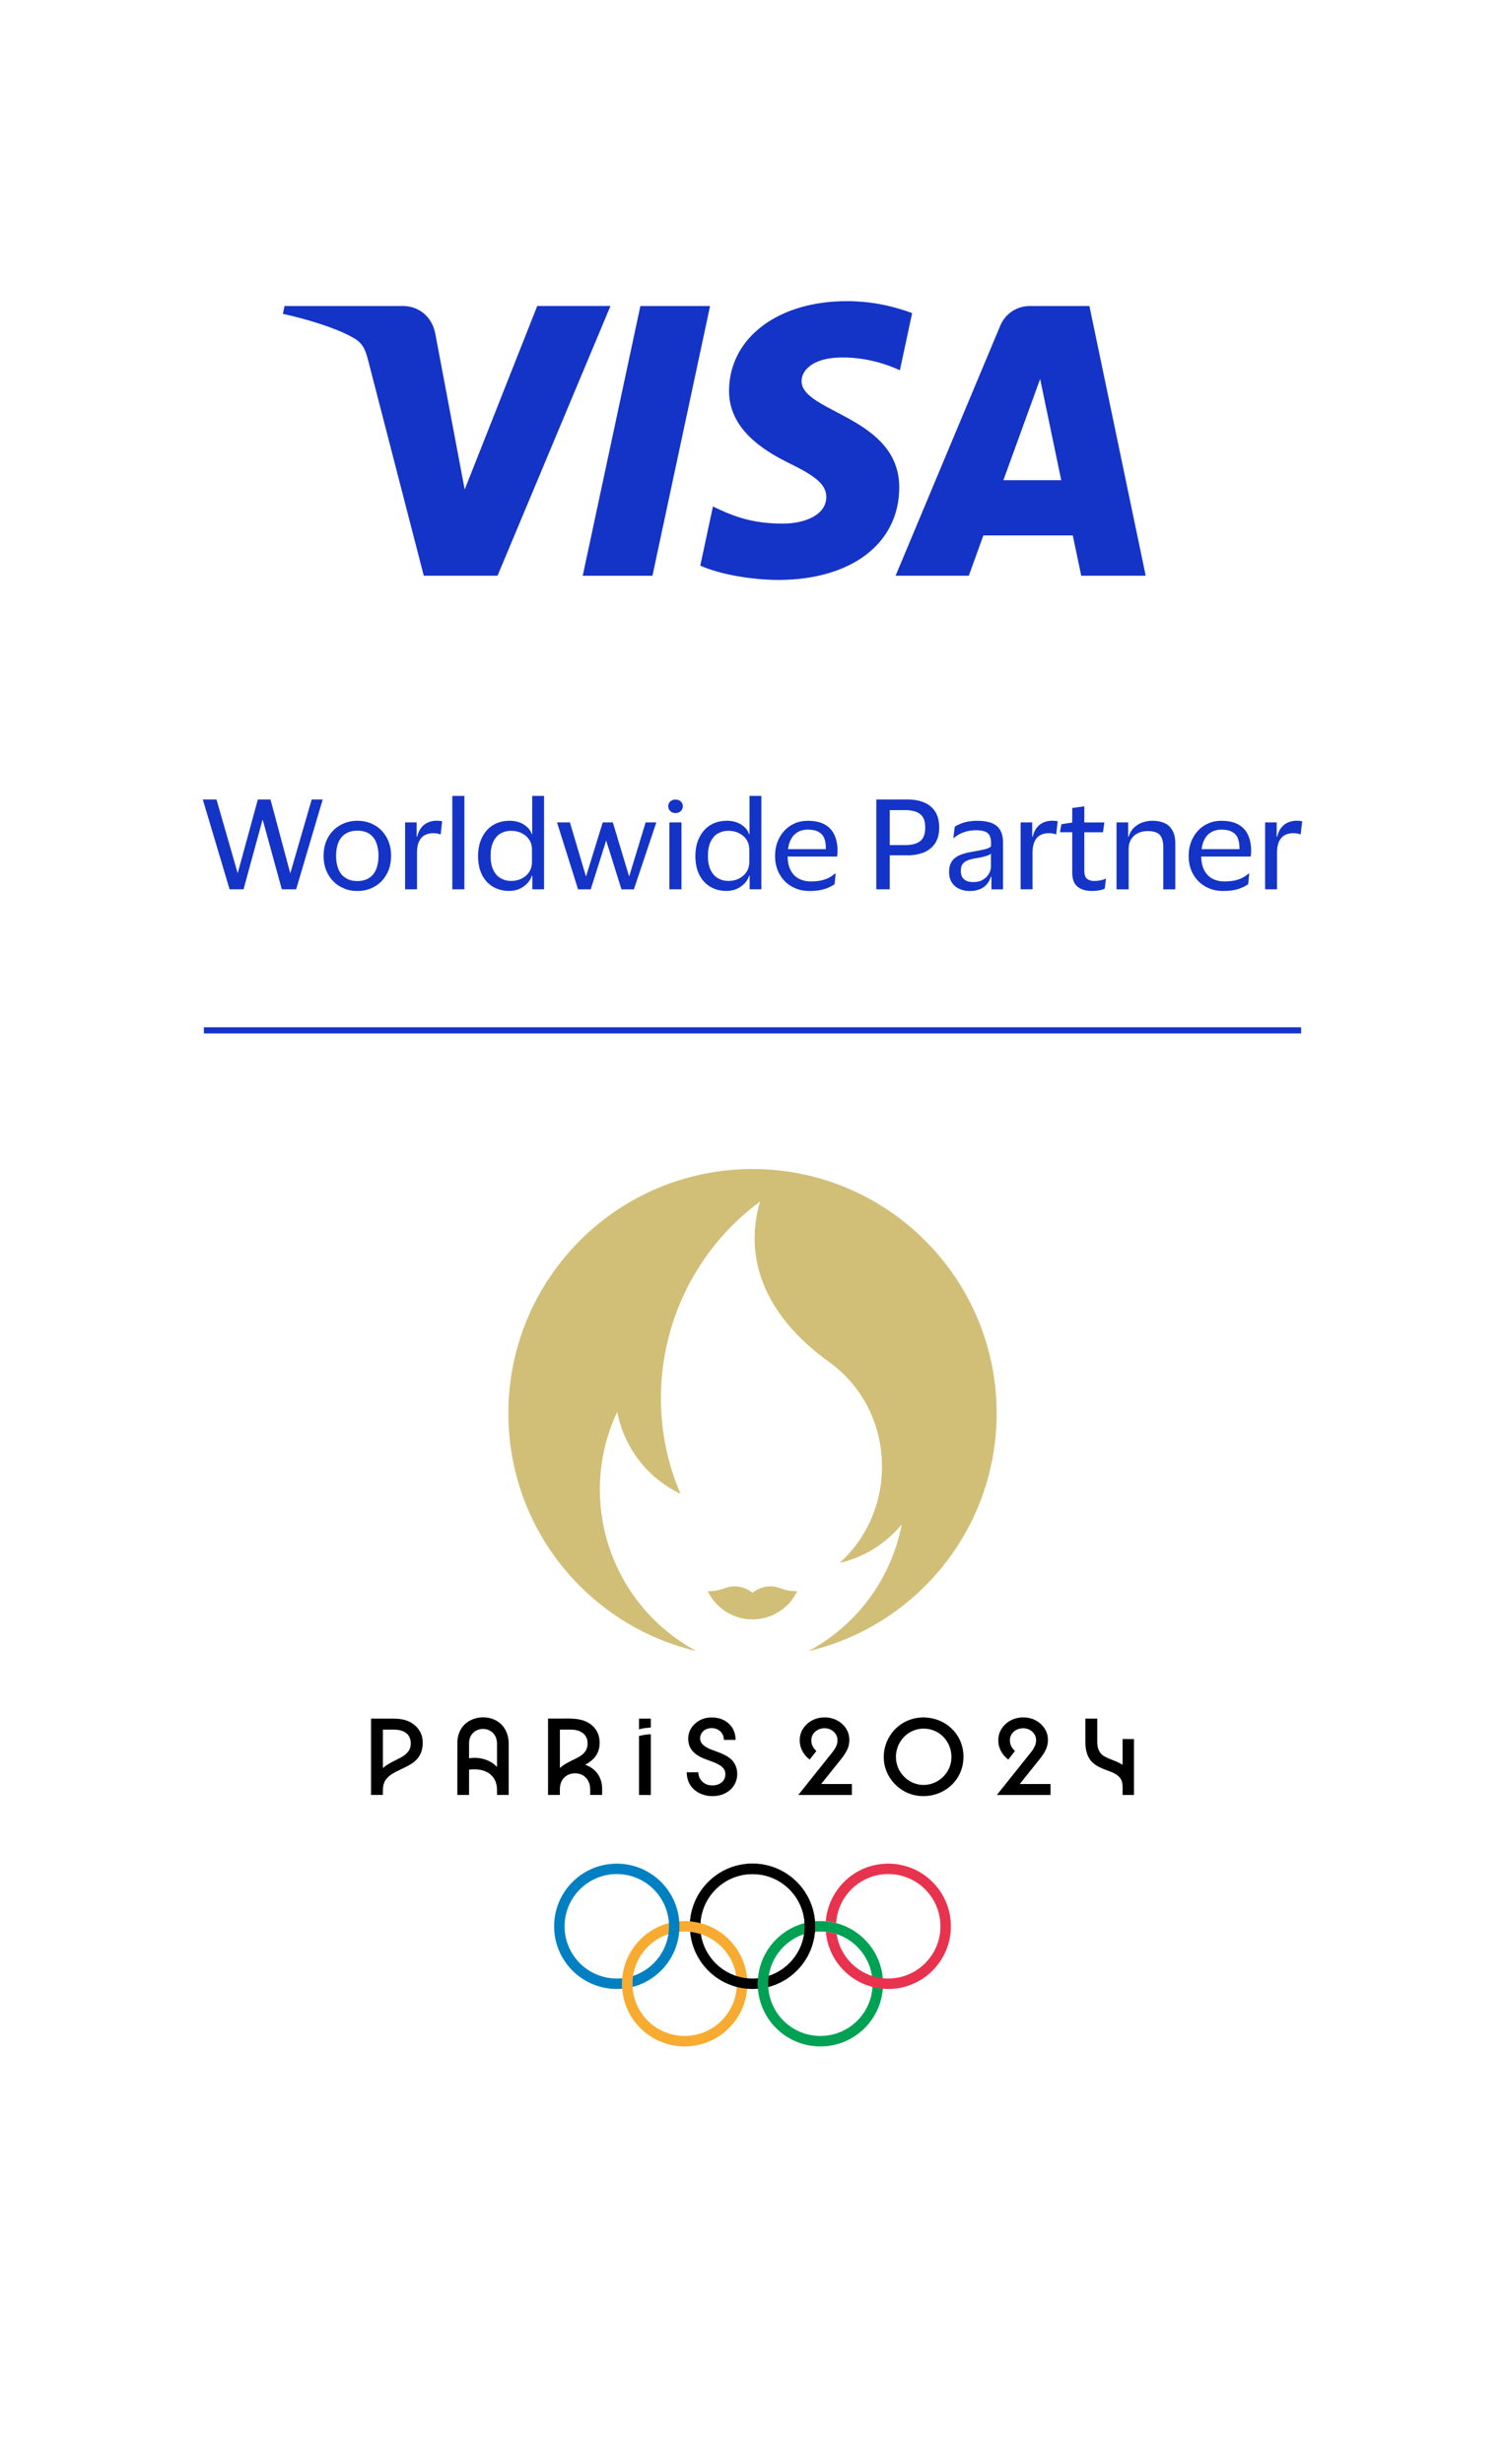 <?xml version="1.0" encoding="utf-8"?>
<!-- Generator: Adobe Illustrator 28.5.0, SVG Export Plug-In . SVG Version: 9.03 Build 54727)  -->
<!DOCTYPE svg PUBLIC "-//W3C//DTD SVG 1.1//EN" "http://www.w3.org/Graphics/SVG/1.1/DTD/svg11.dtd">
<svg version="1.1" id="Vrstva_1" xmlns:x="http://ns.adobe.com/Extensibility/1.0/" xmlns:i="http://ns.adobe.com/AdobeIllustrator/10.0/" xmlns:graph="http://ns.adobe.com/Graphs/1.0/"
	 xmlns="http://www.w3.org/2000/svg" xmlns:xlink="http://www.w3.org/1999/xlink" x="0px" y="0px" width="220px" height="360px"
	 viewBox="0 0 220 360" style="enable-background:new 0 0 220 360;" xml:space="preserve">
<style type="text/css">
	.Vržený_x0020_stín{fill:none;}
	.Vnější_x0020_záře_x0020__x0020_5_x0020_b_x002E_{fill:none;}
	.Modrý_x0020_neon{fill:none;stroke:#8AACDA;stroke-width:7;stroke-linecap:round;stroke-linejoin:round;}
	.Zvýraznění_x0020_Chróm{fill:url(#SVGID_1_);stroke:#FFFFFF;stroke-width:0.363;stroke-miterlimit:1;}
	.Jive_GS{fill:#FFDD00;}
	.Alyssa_GS{fill:#A6D0E4;}
	.st0{fill:#FFFFFF;}
	.st1{fill:#1433C7;}
	.st2{clip-path:url(#SVGID_00000119807548828403813440000011614998197094922397_);fill:#1433C7;}
	.st3{clip-path:url(#SVGID_00000021817003577507945040000008839391500926020255_);fill:#1433C7;}
	.st4{clip-path:url(#SVGID_00000026846929229206650720000015987568410441979058_);fill:#1433C7;}
	.st5{clip-path:url(#SVGID_00000114037878055901890910000002764666559566773938_);fill:#1433C7;}
	.st6{clip-path:url(#SVGID_00000114037878055901890910000002764666559566773938_);fill:#D1BF78;}
	.st7{clip-path:url(#SVGID_00000114037878055901890910000002764666559566773938_);}
	.st8{clip-path:url(#SVGID_00000114037878055901890910000002764666559566773938_);fill:#F7AB30;}
	.st9{clip-path:url(#SVGID_00000114037878055901890910000002764666559566773938_);fill:#00A152;}
	.st10{clip-path:url(#SVGID_00000114037878055901890910000002764666559566773938_);fill:#0080C2;}
	.st11{clip-path:url(#SVGID_00000114037878055901890910000002764666559566773938_);fill:#E8334F;}
</style>
<linearGradient id="SVGID_1_" gradientUnits="userSpaceOnUse" x1="60" y1="135" x2="60" y2="134">
	<stop  offset="0" style="stop-color:#656565"/>
	<stop  offset="0.618" style="stop-color:#1B1B1B"/>
	<stop  offset="0.629" style="stop-color:#545454"/>
	<stop  offset="0.983" style="stop-color:#3E3E3E"/>
</linearGradient>
<rect class="st0" width="220" height="360"/>
<g>
	<rect x="29.8" y="150.093" class="st1" width="160.4" height="0.893"/>
	<g>
		<defs>
			
				<rect id="SVGID_00000025445294281610903700000000169828280408488079_" x="29.645" y="44" width="160.71" height="238"/>
		</defs>
		<clipPath id="SVGID_00000053508386810522694490000002444287852484747174_">
			<use xlink:href="#SVGID_00000025445294281610903700000000169828280408488079_"  style="overflow:visible;"/>
		</clipPath>
		<path style="clip-path:url(#SVGID_00000053508386810522694490000002444287852484747174_);fill:#1433C7;" d="M89.235,44.714
			L72.727,84.119H61.949l-8.127-31.443c-0.496-1.942-0.925-2.648-2.422-3.463
			c-2.449-1.337-6.489-2.578-10.049-3.358l0.242-1.142h17.338c2.211,0,4.196,1.47,4.695,4.016
			l4.301,22.797l10.603-26.814H89.235z M103.796,44.714l-8.423,39.406H85.183l8.427-39.406H103.796z
			 M131.452,71.255c0.039-10.401-14.378-10.977-14.28-15.622c0.027-1.408,1.372-2.917,4.321-3.303
			c1.458-0.191,5.487-0.335,10.053,1.767l1.79-8.353c-2.449-0.893-5.616-1.743-9.547-1.743
			c-10.065,0-17.151,5.354-17.217,13.025c-0.067,5.666,5.065,8.837,8.922,10.716
			c3.97,1.938,5.303,3.171,5.292,4.902c-0.032,2.64-3.167,3.806-6.107,3.857
			c-5.116,0.074-8.096-1.388-10.463-2.496l-1.848,8.634c2.386,1.096,6.781,2.051,11.336,2.098
			C124.413,84.736,131.417,79.444,131.452,71.255 M158.056,84.119h9.421l-8.228-39.406h-8.704
			c-1.95,0-3.607,1.139-4.337,2.893l-15.29,36.512h10.7l2.129-5.888h13.072L158.056,84.119z
			 M146.676,70.159l5.37-14.791l3.085,14.791H146.676z"/>
	</g>
	<polygon class="st1" points="45.565,116.809 42.437,127.59 42.426,127.59 39.539,116.809 37.694,116.809 
		34.752,127.568 34.74,127.568 31.644,116.809 29.645,116.809 33.562,129.937 35.6,129.937 
		38.36,119.834 38.421,119.834 41.197,129.937 43.29,129.937 47.174,116.809 	"/>
	<g>
		<defs>
			
				<rect id="SVGID_00000125584460282582793370000006760767092070838166_" x="29.645" y="61" width="160.71" height="238"/>
		</defs>
		<clipPath id="SVGID_00000172437047498529074680000006523276598091553164_">
			<use xlink:href="#SVGID_00000125584460282582793370000006760767092070838166_"  style="overflow:visible;"/>
		</clipPath>
		<path style="clip-path:url(#SVGID_00000172437047498529074680000006523276598091553164_);fill:#1433C7;" d="M52.235,128.729
			c0.677,0,1.25-0.149,1.713-0.446c0.457-0.286,0.804-0.716,1.036-1.267
			c0.226-0.551,0.347-1.206,0.347-1.967c0-0.777-0.121-1.432-0.347-1.989
			c-0.231-0.556-0.578-0.964-1.036-1.262c-0.463-0.287-1.036-0.43-1.713-0.43
			c-0.673,0-1.234,0.143-1.697,0.43c-0.474,0.298-0.826,0.705-1.057,1.262
			c-0.237,0.556-0.353,1.212-0.353,1.989c0,0.76,0.116,1.416,0.353,1.967
			c0.231,0.551,0.584,0.981,1.057,1.267C51.001,128.58,51.562,128.729,52.235,128.729 M52.235,119.92
			c0.727,0,1.388,0.132,1.994,0.38c0.6,0.253,1.129,0.612,1.565,1.069
			c0.44,0.457,0.777,1.003,1.024,1.619c0.237,0.628,0.353,1.311,0.353,2.06
			c0,0.738-0.116,1.421-0.353,2.049c-0.248,0.623-0.584,1.168-1.024,1.631
			c-0.436,0.463-0.965,0.815-1.565,1.069c-0.606,0.259-1.267,0.386-1.994,0.386
			c-0.711,0-1.377-0.127-1.972-0.386c-0.606-0.253-1.135-0.606-1.581-1.069
			c-0.435-0.463-0.782-1.008-1.03-1.631c-0.237-0.628-0.352-1.311-0.352-2.049
			c0-0.749,0.116-1.432,0.352-2.06c0.248-0.617,0.595-1.162,1.03-1.619
			c0.446-0.457,0.975-0.815,1.581-1.069C50.857,120.052,51.524,119.92,52.235,119.92"/>
		<path style="clip-path:url(#SVGID_00000172437047498529074680000006523276598091553164_);fill:#1433C7;" d="M63.324,121.733
			c-0.501,0-0.914,0.105-1.267,0.303c-0.352,0.204-0.622,0.507-0.809,0.926
			c-0.193,0.413-0.292,0.937-0.292,1.57v5.404h-1.741v-9.773h1.691v2.088h0.072
			c0.143-0.589,0.364-1.047,0.65-1.377c0.276-0.331,0.606-0.579,0.98-0.727
			c0.369-0.154,0.771-0.231,1.201-0.231c0.154,0,0.325,0.006,0.479,0.022
			c0.165,0.011,0.275,0.033,0.347,0.072l-0.221,1.9h-0.055c-0.104-0.05-0.242-0.094-0.424-0.127
			C63.759,121.749,63.55,121.733,63.324,121.733"/>
	</g>
	<rect x="66.12" y="116.292" class="st1" width="1.763" height="13.645"/>
	<g>
		<defs>
			
				<rect id="SVGID_00000072244328530316738860000007082368504875589004_" x="29.645" y="61" width="160.71" height="238"/>
		</defs>
		<clipPath id="SVGID_00000043454595145279529750000013389399622709165202_">
			<use xlink:href="#SVGID_00000072244328530316738860000007082368504875589004_"  style="overflow:visible;"/>
		</clipPath>
		<path style="clip-path:url(#SVGID_00000043454595145279529750000013389399622709165202_);fill:#1433C7;" d="M77.765,124.168
			c0-0.584-0.138-1.085-0.413-1.493c-0.275-0.413-0.644-0.727-1.107-0.953
			c-0.463-0.226-0.975-0.336-1.537-0.336c-0.562,0-1.074,0.132-1.531,0.386
			c-0.452,0.259-0.81,0.661-1.064,1.206c-0.27,0.54-0.396,1.234-0.396,2.071
			c0,0.837,0.127,1.531,0.396,2.06c0.254,0.54,0.612,0.942,1.064,1.201
			c0.457,0.27,0.97,0.402,1.531,0.402c0.562,0,1.074-0.11,1.537-0.336
			c0.463-0.231,0.832-0.551,1.107-0.964c0.276-0.413,0.413-0.909,0.413-1.498V124.168z
			 M69.882,125.05c0-0.799,0.121-1.51,0.347-2.143c0.231-0.628,0.556-1.179,0.958-1.625
			c0.408-0.446,0.898-0.788,1.455-1.019c0.556-0.231,1.168-0.342,1.823-0.342
			c0.838,0,1.554,0.187,2.132,0.567c0.584,0.38,0.97,0.848,1.151,1.405h0.05v-5.603h1.73v13.645
			h-1.708v-1.983h-0.072c-0.132,0.402-0.352,0.777-0.672,1.113c-0.325,0.342-0.716,0.617-1.162,0.815
			c-0.446,0.198-0.948,0.292-1.498,0.292c-0.832,0-1.587-0.182-2.269-0.562
			c-0.683-0.38-1.24-0.953-1.648-1.713C70.097,127.138,69.882,126.19,69.882,125.05"/>
	</g>
	<polygon class="st1" points="83.31,120.161 85.645,128.022 85.679,128.022 88.108,120.161 89.585,120.161 
		91.953,128.022 91.981,128.022 94.377,120.161 95.942,120.161 92.659,129.939 90.846,129.939 
		88.609,122.805 86.351,129.939 84.5,129.939 81.426,120.161 	"/>
	<g>
		<defs>
			
				<rect id="SVGID_00000129176807619989670330000007574823384377165696_" x="29.645" y="61" width="160.71" height="238"/>
		</defs>
		<clipPath id="SVGID_00000060000249638772891840000016872430838036493755_">
			<use xlink:href="#SVGID_00000129176807619989670330000007574823384377165696_"  style="overflow:visible;"/>
		</clipPath>
		<path style="clip-path:url(#SVGID_00000060000249638772891840000016872430838036493755_);fill:#1433C7;" d="M99.615,129.937
			h-1.763v-9.778h1.763V129.937z M97.681,117.812c0-0.298,0.105-0.54,0.303-0.716
			c0.198-0.187,0.452-0.27,0.755-0.27c0.32,0,0.578,0.083,0.771,0.27
			c0.204,0.177,0.303,0.419,0.303,0.716c0,0.275-0.099,0.507-0.303,0.699
			c-0.193,0.188-0.452,0.286-0.771,0.286c-0.303,0-0.556-0.099-0.755-0.286
			C97.786,118.319,97.681,118.087,97.681,117.812"/>
		<path style="clip-path:url(#SVGID_00000060000249638772891840000016872430838036493755_);fill:#1433C7;" d="M109.532,124.168
			c0-0.584-0.138-1.085-0.414-1.493c-0.275-0.413-0.644-0.727-1.107-0.953
			c-0.463-0.226-0.975-0.336-1.537-0.336c-0.567,0-1.074,0.132-1.531,0.386
			c-0.452,0.259-0.81,0.661-1.063,1.206c-0.27,0.54-0.397,1.234-0.397,2.071
			c0,0.837,0.127,1.531,0.397,2.06c0.253,0.54,0.611,0.942,1.063,1.201
			c0.457,0.27,0.964,0.402,1.531,0.402c0.562,0,1.074-0.11,1.537-0.336
			c0.463-0.231,0.832-0.551,1.107-0.964c0.276-0.413,0.414-0.909,0.414-1.498V124.168z
			 M101.649,125.05c0-0.799,0.121-1.51,0.347-2.143c0.231-0.628,0.556-1.179,0.958-1.625
			c0.408-0.446,0.898-0.788,1.454-1.019c0.556-0.231,1.168-0.342,1.824-0.342
			c0.837,0,1.554,0.187,2.132,0.567c0.584,0.38,0.97,0.848,1.146,1.405h0.055v-5.603h1.73v13.645
			h-1.713v-1.983h-0.072c-0.127,0.402-0.347,0.777-0.666,1.113c-0.325,0.342-0.716,0.617-1.163,0.815
			c-0.446,0.198-0.948,0.292-1.498,0.292c-0.832,0-1.586-0.182-2.269-0.562
			c-0.683-0.38-1.239-0.953-1.647-1.713C101.864,127.138,101.649,126.19,101.649,125.05"/>
		<path style="clip-path:url(#SVGID_00000060000249638772891840000016872430838036493755_);fill:#1433C7;" d="M118.065,121.214
			c-0.529,0-1.003,0.11-1.41,0.336c-0.407,0.22-0.739,0.551-0.981,0.975
			c-0.248,0.43-0.408,0.937-0.479,1.543h5.526v-0.099v-0.099c0-0.534-0.077-1.008-0.237-1.405
			c-0.16-0.397-0.435-0.705-0.826-0.92C119.277,121.324,118.743,121.214,118.065,121.214
			 M118.517,128.783c0.584,0,1.085-0.05,1.515-0.138c0.43-0.099,0.809-0.226,1.14-0.407
			c0.341-0.182,0.65-0.391,0.931-0.617h0.055l-0.16,1.559c-0.297,0.237-0.749,0.463-1.361,0.683
			c-0.612,0.209-1.372,0.32-2.275,0.32c-1.003,0-1.884-0.226-2.645-0.666
			c-0.76-0.441-1.355-1.047-1.785-1.824c-0.43-0.777-0.634-1.653-0.634-2.644
			c0-0.749,0.121-1.432,0.358-2.049c0.242-0.622,0.573-1.173,1.003-1.625
			c0.43-0.463,0.931-0.821,1.51-1.069c0.568-0.259,1.196-0.38,1.878-0.38
			c1.047,0,1.884,0.176,2.534,0.551c0.639,0.364,1.107,0.876,1.405,1.542
			c0.297,0.661,0.446,1.421,0.446,2.292c0,0.11-0.006,0.248-0.016,0.413
			c-0.011,0.155-0.033,0.303-0.05,0.425h-7.233c-0.016,0.016-0.016,0.022,0,0.027
			c0.006,0.006,0.006,0.022,0,0.044c0.017,0.738,0.16,1.372,0.435,1.917
			c0.276,0.529,0.656,0.942,1.157,1.218C117.228,128.634,117.823,128.783,118.517,128.783"/>
		<path style="clip-path:url(#SVGID_00000060000249638772891840000016872430838036493755_);fill:#1433C7;" d="M132.333,118.363
			h-2.275v5.112h2.275c0.947,0,1.663-0.187,2.17-0.573c0.501-0.386,0.749-1.052,0.749-1.989
			c0-0.931-0.248-1.587-0.749-1.972C133.997,118.556,133.281,118.363,132.333,118.363 M128.097,129.938
			v-13.128h4.534c0.937,0,1.763,0.143,2.457,0.441c0.7,0.287,1.234,0.738,1.625,1.344
			c0.386,0.606,0.578,1.377,0.578,2.314c0,0.914-0.193,1.675-0.578,2.275
			c-0.391,0.6-0.926,1.047-1.625,1.339c-0.695,0.292-1.52,0.446-2.457,0.446h-2.573v4.969H128.097z
			"/>
		<path style="clip-path:url(#SVGID_00000060000249638772891840000016872430838036493755_);fill:#1433C7;" d="M144.857,126.638
			v-1.895c-0.16,0.132-0.463,0.264-0.898,0.38c-0.441,0.127-0.986,0.237-1.647,0.336
			c-0.358,0.072-0.689,0.171-0.97,0.292c-0.286,0.121-0.501,0.303-0.655,0.534
			c-0.16,0.231-0.237,0.551-0.237,0.953c0,0.562,0.16,0.964,0.485,1.24
			c0.325,0.276,0.766,0.402,1.333,0.402c0.551,0,1.024-0.104,1.405-0.347
			c0.391-0.226,0.678-0.512,0.881-0.86C144.752,127.327,144.857,126.985,144.857,126.638
			 M139.359,122.457l0.209-1.664c0.369-0.248,0.832-0.457,1.399-0.628
			c0.567-0.16,1.173-0.242,1.829-0.242c0.86,0,1.56,0.099,2.132,0.314
			c0.562,0.215,0.986,0.551,1.267,1.025c0.281,0.457,0.424,1.085,0.424,1.851v6.826h-1.691v-1.845
			h-0.072c-0.254,0.738-0.639,1.267-1.168,1.592c-0.523,0.331-1.179,0.501-1.978,0.501
			c-0.529,0-1.019-0.11-1.471-0.314c-0.457-0.193-0.826-0.507-1.096-0.92
			c-0.264-0.419-0.408-0.931-0.408-1.554c0-0.639,0.143-1.162,0.402-1.548
			c0.264-0.391,0.644-0.683,1.129-0.898c0.496-0.209,1.063-0.375,1.719-0.479
			c0.556-0.099,1.025-0.187,1.41-0.264c0.38-0.072,0.7-0.149,0.942-0.242
			c0.242-0.082,0.419-0.187,0.535-0.319v-0.446c0.011-0.672-0.143-1.152-0.463-1.454
			c-0.314-0.298-0.914-0.446-1.796-0.446c-0.584,0-1.151,0.094-1.708,0.286
			c-0.562,0.187-1.058,0.479-1.493,0.87H139.359z"/>
		<path style="clip-path:url(#SVGID_00000060000249638772891840000016872430838036493755_);fill:#1433C7;" d="M153.304,121.733
			c-0.501,0-0.914,0.105-1.267,0.303c-0.353,0.204-0.623,0.507-0.81,0.926
			c-0.193,0.413-0.292,0.937-0.292,1.57v5.404h-1.74v-9.773h1.691v2.088h0.071
			c0.149-0.589,0.364-1.047,0.65-1.377c0.275-0.331,0.606-0.579,0.98-0.727
			c0.369-0.154,0.771-0.231,1.201-0.231c0.154,0,0.325,0.006,0.479,0.022
			c0.165,0.011,0.275,0.033,0.347,0.072l-0.22,1.9h-0.055c-0.105-0.05-0.242-0.094-0.424-0.127
			C153.739,121.749,153.53,121.733,153.304,121.733"/>
		<path style="clip-path:url(#SVGID_00000060000249638772891840000016872430838036493755_);fill:#1433C7;" d="M158.503,127.208
			c0,0.584,0.133,0.986,0.402,1.19c0.259,0.215,0.6,0.319,1.014,0.319
			c0.38,0,0.711-0.038,0.997-0.099c0.281-0.066,0.512-0.143,0.694-0.232h0.055l-0.171,1.444
			c-0.105,0.066-0.259,0.121-0.452,0.176c-0.215,0.061-0.429,0.099-0.672,0.127
			c-0.248,0.028-0.485,0.044-0.727,0.044c-0.914,0-1.625-0.204-2.132-0.628
			c-0.518-0.424-0.771-1.107-0.771-2.044v-5.911h-1.796l0.21-1.173l1.587-0.242v-2.126l1.763-0.242
			v2.358h2.931l-0.204,1.427h-2.727V127.208z"/>
		<path style="clip-path:url(#SVGID_00000060000249638772891840000016872430838036493755_);fill:#1433C7;" d="M168.436,119.919
			c0.711,0,1.317,0.121,1.824,0.353c0.495,0.231,0.881,0.6,1.146,1.101
			c0.264,0.49,0.402,1.124,0.402,1.895v6.671h-1.763v-6.187c0-0.782-0.165-1.366-0.496-1.757
			c-0.325-0.38-0.931-0.568-1.802-0.568c-0.518,0-0.991,0.099-1.41,0.309
			c-0.424,0.204-0.754,0.501-0.997,0.903c-0.237,0.397-0.358,0.86-0.358,1.388v5.911h-1.768v-9.779
			h1.697v2.072h0.072c0.182-0.568,0.463-1.019,0.837-1.355c0.375-0.336,0.794-0.584,1.251-0.738
			C167.533,119.996,167.985,119.919,168.436,119.919"/>
		<path style="clip-path:url(#SVGID_00000060000249638772891840000016872430838036493755_);fill:#1433C7;" d="M178.524,121.214
			c-0.529,0-1.003,0.11-1.41,0.336c-0.408,0.22-0.738,0.551-0.981,0.975
			c-0.248,0.43-0.407,0.937-0.479,1.543h5.525v-0.099v-0.099c0-0.534-0.077-1.008-0.237-1.405
			c-0.16-0.397-0.435-0.705-0.826-0.92C179.736,121.324,179.202,121.214,178.524,121.214
			 M178.976,128.783c0.584,0,1.085-0.05,1.515-0.138c0.43-0.099,0.809-0.226,1.14-0.407
			c0.342-0.182,0.65-0.391,0.931-0.617h0.055l-0.16,1.559c-0.298,0.237-0.749,0.463-1.361,0.683
			c-0.611,0.209-1.371,0.32-2.275,0.32c-1.003,0-1.884-0.226-2.644-0.666
			c-0.761-0.441-1.355-1.047-1.785-1.824c-0.43-0.777-0.634-1.653-0.634-2.644
			c0-0.749,0.121-1.432,0.358-2.049c0.242-0.622,0.578-1.173,1.002-1.625
			c0.43-0.463,0.926-0.821,1.51-1.069c0.567-0.259,1.195-0.38,1.879-0.38
			c1.047,0,1.884,0.176,2.534,0.551c0.639,0.364,1.108,0.876,1.405,1.542
			c0.298,0.661,0.447,1.421,0.447,2.292c0,0.11-0.006,0.248-0.017,0.413
			c-0.011,0.155-0.033,0.303-0.05,0.425h-7.233c-0.017,0.016-0.017,0.022,0,0.027
			c0.005,0.006,0.005,0.022,0,0.044c0.016,0.738,0.159,1.372,0.435,1.917
			c0.275,0.529,0.656,0.942,1.157,1.218C177.687,128.634,178.282,128.783,178.976,128.783"/>
		<path style="clip-path:url(#SVGID_00000060000249638772891840000016872430838036493755_);fill:#1433C7;" d="M189.043,121.733
			c-0.501,0-0.914,0.105-1.267,0.303c-0.352,0.204-0.623,0.507-0.81,0.926
			c-0.193,0.413-0.292,0.937-0.292,1.57v5.404h-1.741v-9.773h1.691v2.088h0.071
			c0.149-0.589,0.364-1.047,0.65-1.377c0.275-0.331,0.606-0.579,0.98-0.727
			c0.369-0.154,0.771-0.231,1.201-0.231c0.154,0,0.325,0.006,0.479,0.022
			c0.165,0.011,0.275,0.033,0.347,0.072l-0.221,1.9h-0.055c-0.104-0.05-0.242-0.094-0.424-0.127
			C189.478,121.749,189.269,121.733,189.043,121.733"/>
		<path style="clip-path:url(#SVGID_00000060000249638772891840000016872430838036493755_);fill:#D1BF78;" d="M113.93,232.001
			c-0.958-0.359-2.568-0.39-3.934,0.718c-1.361-1.109-2.971-1.078-3.925-0.718
			c-0.803,0.297-1.432,0.497-2.612,0.488c1.171,2.435,3.658,4.115,6.536,4.115
			c2.883,0,5.375-1.68,6.541-4.115C115.358,232.498,114.729,232.298,113.93,232.001"/>
		<path style="clip-path:url(#SVGID_00000060000249638772891840000016872430838036493755_);fill:#D1BF78;" d="M110.001,170.804
			c-19.711,0-35.688,15.982-35.688,35.688c0,16.895,11.738,31.05,27.511,34.748
			c-12.532-6.705-17.645-22.079-11.601-34.952c0.98,5.086,4.297,9.614,9.246,11.968
			c-6.461-15.112-1.702-32.872,11.632-42.695c-2.625,8.98,1.406,17.197,10.044,23.396
			c9.88,7.095,10.301,21.573,1.578,29.405c3.463-0.807,6.687-2.714,9.095-5.636
			c-1.481,7.65-6.283,14.576-13.64,18.514c15.769-3.698,27.511-17.853,27.511-34.748
			C145.69,186.786,129.712,170.804,110.001,170.804"/>
		<path style="clip-path:url(#SVGID_00000060000249638772891840000016872430838036493755_);" d="M59.746,255.811
			c-0.412,0.617-1.109,0.962-1.751,1.282c-0.705,0.355-1.427,0.705-2.022,1.228v-5.61h1.641
			c0.918,0,1.933,0.284,2.292,1.228C60.132,254.517,60.096,255.293,59.746,255.811 M59.835,251.55
			c-0.834-0.403-1.729-0.448-2.634-0.448H54.239v11.148h1.734c0-0.625-0.044-1.286,0.226-1.876
			c0.434-0.944,1.459-1.406,2.341-1.831c0.958-0.461,2.013-0.913,2.648-1.805
			c0.559-0.789,0.709-1.84,0.55-2.785C61.547,252.871,60.806,252.02,59.835,251.55"/>
		<path style="clip-path:url(#SVGID_00000060000249638772891840000016872430838036493755_);" d="M72.554,258.068
			c-1.02-1.033-2.585-1.397-3.986-1.171v-1.823c0-0.337-0.009-0.674,0.075-0.998
			c0.164-0.63,0.643-1.149,1.259-1.353c0.643-0.222,1.393-0.124,1.938,0.284
			c0.55,0.412,0.803,1.042,0.812,1.712c0.005,0.523,0,1.046,0,1.57v1.889
			C72.616,258.143,72.59,258.103,72.554,258.068 M72.572,251.408c-1.503-0.847-3.654-0.594-4.811,0.714
			c-0.564,0.63-0.852,1.45-0.9,2.288c-0.014,0.217-0.009,7.844-0.009,7.844h1.716v-3.694
			c1.006-0.129,2.142-0.031,2.989,0.586c0.758,0.55,1.091,1.419,1.095,2.341v0.767h1.711v-7.481
			C74.359,253.403,73.8,252.108,72.572,251.408"/>
		<path style="clip-path:url(#SVGID_00000060000249638772891840000016872430838036493755_);" d="M83.544,252.715
			c1.104,0,2.217,0.537,2.337,1.747c0.057,0.581-0.067,1.153-0.457,1.601
			c-0.417,0.488-1.051,0.78-1.619,1.055c-0.692,0.333-1.388,0.678-1.96,1.202v-5.605H83.544z
			 M86.16,258.112c-0.2-0.107-0.408-0.191-0.63-0.266c0.55-0.302,1.095-0.67,1.476-1.175
			c0.359-0.47,0.563-1.011,0.625-1.597c0.137-1.219-0.266-2.386-1.268-3.131
			c-1.344-0.998-3.038-0.843-4.612-0.843h-1.637v11.152h1.73c0-0.333-0.013-0.66,0.004-0.993
			c0.031-0.741,0.359-1.45,1.007-1.841c0.625-0.386,1.485-0.43,2.16-0.129
			c0.674,0.302,1.113,0.953,1.224,1.676c0.062,0.417,0.031,0.865,0.031,1.286h1.751
			c0-0.612,0.036-1.233-0.102-1.836C87.694,259.424,87.056,258.591,86.16,258.112"/>
		<path style="clip-path:url(#SVGID_00000060000249638772891840000016872430838036493755_);" d="M93.409,252.663
			c0.568-0.151,1.153-0.222,1.734-0.257v-1.304h-1.734V252.663z"/>
		<path style="clip-path:url(#SVGID_00000060000249638772891840000016872430838036493755_);" d="M93.409,253.641v8.616h1.734
			v-8.873C94.562,253.41,93.972,253.495,93.409,253.641"/>
		<path style="clip-path:url(#SVGID_00000060000249638772891840000016872430838036493755_);" d="M106.706,256.901
			c-0.621-0.488-1.366-0.767-2.098-1.038c-0.683-0.248-1.477-0.51-1.969-1.073
			c-0.457-0.519-0.355-1.339,0.115-1.814c0.488-0.488,1.264-0.59,1.902-0.39
			c0.723,0.226,1.157,0.878,1.157,1.623h1.716c0-0.82-0.262-1.605-0.825-2.208
			c-0.546-0.586-1.295-0.931-2.08-1.029c-0.821-0.111-1.667-0.004-2.391,0.408
			c-0.674,0.386-1.246,0.998-1.49,1.747c-0.231,0.718-0.182,1.614,0.186,2.275
			c0.413,0.745,1.157,1.188,1.916,1.516c0.825,0.351,1.778,0.568,2.514,1.091
			c0.297,0.213,0.541,0.483,0.634,0.847c0.08,0.355,0.049,0.754-0.115,1.082
			c-0.399,0.794-1.397,1.038-2.213,0.882c-0.918-0.177-1.579-0.94-1.579-1.876h-1.699
			c0,0.905,0.297,1.76,0.949,2.408c0.638,0.638,1.534,0.984,2.43,1.06
			c0.94,0.075,1.911-0.12,2.687-0.67c0.718-0.506,1.201-1.295,1.295-2.169
			C107.859,258.551,107.531,257.549,106.706,256.901"/>
		<path style="clip-path:url(#SVGID_00000060000249638772891840000016872430838036493755_);" d="M122.852,257.141
			c0.386-0.474,0.754-0.976,1.007-1.534c0.253-0.554,0.342-1.166,0.275-1.769
			c-0.124-1.149-0.918-2.097-1.955-2.572c-1.056-0.483-2.386-0.457-3.419,0.071
			c-1.042,0.532-1.796,1.557-1.854,2.736c-0.067,1.215,0.497,2.288,1.45,3.015l0.98-1.25
			c-0.355-0.337-0.63-0.745-0.71-1.228c-0.075-0.47,0-0.94,0.288-1.33
			c0.559-0.754,1.68-0.98,2.514-0.568c0.417,0.208,0.763,0.572,0.913,1.015
			c0.155,0.466,0.084,0.993-0.115,1.432c-0.2,0.443-0.519,0.82-0.82,1.197
			c-1.158,1.45-2.315,2.896-3.472,4.346l-1.241,1.552h7.84v-1.597h-4.497L122.852,257.141z"/>
		<path style="clip-path:url(#SVGID_00000060000249638772891840000016872430838036493755_);" d="M138.766,258.282
			c-0.678,1.588-2.275,2.607-4.004,2.505c-1.676-0.102-3.135-1.299-3.619-2.9
			c-0.501-1.641,0.093-3.472,1.455-4.51c1.366-1.042,3.299-1.082,4.714-0.107
			C138.894,254.367,139.52,256.509,138.766,258.282 M139.151,252.597
			c-1.725-1.694-4.435-2.146-6.625-1.135c-2.213,1.02-3.548,3.37-3.317,5.791
			c0.226,2.373,2,4.408,4.301,4.993c2.342,0.59,4.904-0.28,6.306-2.266
			c1.41-1.995,1.366-4.798-0.102-6.749C139.542,253.005,139.356,252.792,139.151,252.597"/>
		<path style="clip-path:url(#SVGID_00000060000249638772891840000016872430838036493755_);" d="M151.882,257.141
			c0.386-0.474,0.754-0.976,1.007-1.534c0.253-0.554,0.342-1.166,0.275-1.769
			c-0.124-1.149-0.918-2.097-1.955-2.572c-1.055-0.483-2.386-0.457-3.419,0.071
			c-1.042,0.532-1.796,1.557-1.854,2.736c-0.067,1.215,0.497,2.288,1.45,3.015l0.98-1.25
			c-0.355-0.337-0.63-0.745-0.714-1.228c-0.071-0.47,0.004-0.94,0.293-1.33
			c0.559-0.754,1.681-0.98,2.514-0.568c0.417,0.208,0.763,0.572,0.913,1.015
			c0.155,0.466,0.084,0.993-0.12,1.432c-0.195,0.443-0.515,0.82-0.816,1.197
			c-1.157,1.45-2.315,2.896-3.472,4.346l-1.241,1.552h7.84v-1.597h-4.497L151.882,257.141z"/>
		<path style="clip-path:url(#SVGID_00000060000249638772891840000016872430838036493755_);" d="M164.098,254.087v3.778
			c-0.825-0.585-1.854-0.763-2.718-1.281c-0.745-0.443-0.98-1.228-0.984-2.053
			c-0.004-0.807,0-3.428,0-3.428h-1.734c0,0-0.004,2.319,0,3.481c0,1.188,0.293,2.355,1.264,3.117
			c0.599,0.47,1.322,0.758,2.035,1.011c0.638,0.222,1.317,0.501,1.752,1.038
			c0.346,0.43,0.386,0.935,0.386,1.459v1.047h1.663v-8.168H164.098z"/>
		<path style="clip-path:url(#SVGID_00000060000249638772891840000016872430838036493755_);fill:#F7AB30;" d="M100.08,282.211
			c-4.217,0-7.632,3.419-7.632,7.632c0,4.212,3.415,7.627,7.632,7.627s7.632-3.415,7.632-7.627
			C107.712,285.63,104.297,282.211,100.08,282.211 M109.241,289.843c0,5.055-4.102,9.157-9.161,9.157
			c-5.06,0-9.157-4.102-9.157-9.157c0-5.055,4.097-9.157,9.157-9.157
			C105.14,280.686,109.241,284.788,109.241,289.843"/>
		<path style="clip-path:url(#SVGID_00000060000249638772891840000016872430838036493755_);fill:#00A152;" d="M119.921,282.211
			c-4.217,0-7.632,3.419-7.632,7.632c0,4.212,3.415,7.627,7.632,7.627s7.632-3.415,7.632-7.627
			C127.553,285.63,124.138,282.211,119.921,282.211 M129.082,289.843c0,5.055-4.102,9.157-9.161,9.157
			s-9.157-4.102-9.157-9.157c0-5.055,4.097-9.157,9.157-9.157S129.082,284.788,129.082,289.843"/>
		<path style="clip-path:url(#SVGID_00000060000249638772891840000016872430838036493755_);fill:#0080C2;" d="M90.162,272.293
			c-5.06,0-9.161,4.097-9.161,9.157c0,5.055,4.102,9.153,9.161,9.153
			c0.266,0,0.528-0.013,0.794-0.036c-0.022-0.239-0.036-0.483-0.036-0.727
			c0-0.271,0.018-0.537,0.04-0.803c-0.262,0.027-0.528,0.04-0.798,0.04
			c-4.217,0-7.631-3.415-7.631-7.627c0-4.217,3.415-7.636,7.631-7.636c4.217,0,7.632,3.419,7.632,7.636
			c0,3.379-2.204,6.253-5.259,7.251c-0.053,0.372-0.085,0.754-0.085,1.139
			c0,0.159,0.009,0.315,0.018,0.47c3.938-1.024,6.851-4.603,6.851-8.86
			C99.319,276.391,95.221,272.293,90.162,272.293"/>
		<path style="clip-path:url(#SVGID_00000060000249638772891840000016872430838036493755_);fill:#E8334F;" d="M129.841,272.291
			c-4.811,0-8.754,3.707-9.126,8.425c0.515,0.045,1.025,0.133,1.513,0.262
			c0.244-3.995,3.561-7.166,7.614-7.166c4.217,0,7.632,3.419,7.632,7.636
			c0,4.213-3.415,7.627-7.632,7.627c-3.822,0-6.993-2.816-7.543-6.488
			c-0.506-0.164-1.033-0.275-1.579-0.332c0.412,4.678,4.337,8.35,9.122,8.35
			c5.06,0,9.157-4.102,9.157-9.157C138.998,276.389,134.9,272.291,129.841,272.291"/>
		<path style="clip-path:url(#SVGID_00000060000249638772891840000016872430838036493755_);" d="M110.001,272.291
			c-4.811,0-8.754,3.712-9.126,8.425c0.514,0.049,1.025,0.137,1.512,0.262
			c0.244-3.995,3.556-7.166,7.614-7.166c4.217,0,7.632,3.419,7.632,7.636
			c0,3.384-2.204,6.253-5.259,7.251c-0.049,0.377-0.08,0.754-0.08,1.144
			c0,0.155,0.005,0.31,0.013,0.466c3.938-1.02,6.851-4.603,6.851-8.86
			C119.159,276.389,115.061,272.291,110.001,272.291"/>
		<path style="clip-path:url(#SVGID_00000060000249638772891840000016872430838036493755_);" d="M110.765,289.842
			c0-0.275,0.014-0.537,0.036-0.803c-0.262,0.027-0.528,0.04-0.798,0.04
			c-3.827,0-6.998-2.816-7.547-6.488c-0.505-0.164-1.029-0.275-1.574-0.333
			c0.412,4.674,4.337,8.345,9.122,8.345c0.266,0,0.532-0.018,0.794-0.04
			C110.774,290.329,110.765,290.085,110.765,289.842"/>
		<path style="clip-path:url(#SVGID_00000060000249638772891840000016872430838036493755_);" d="M110.001,272.291
			c-4.811,0-8.754,3.712-9.126,8.425c0.514,0.049,1.025,0.137,1.512,0.262
			c0.244-3.995,3.556-7.166,7.614-7.166c4.217,0,7.632,3.419,7.632,7.636
			c0,3.384-2.204,6.253-5.259,7.251c-0.049,0.377-0.08,0.754-0.08,1.144
			c0,0.155,0.005,0.31,0.013,0.466c3.938-1.02,6.851-4.603,6.851-8.86
			C119.159,276.389,115.061,272.291,110.001,272.291"/>
	</g>
</g>
</svg>
